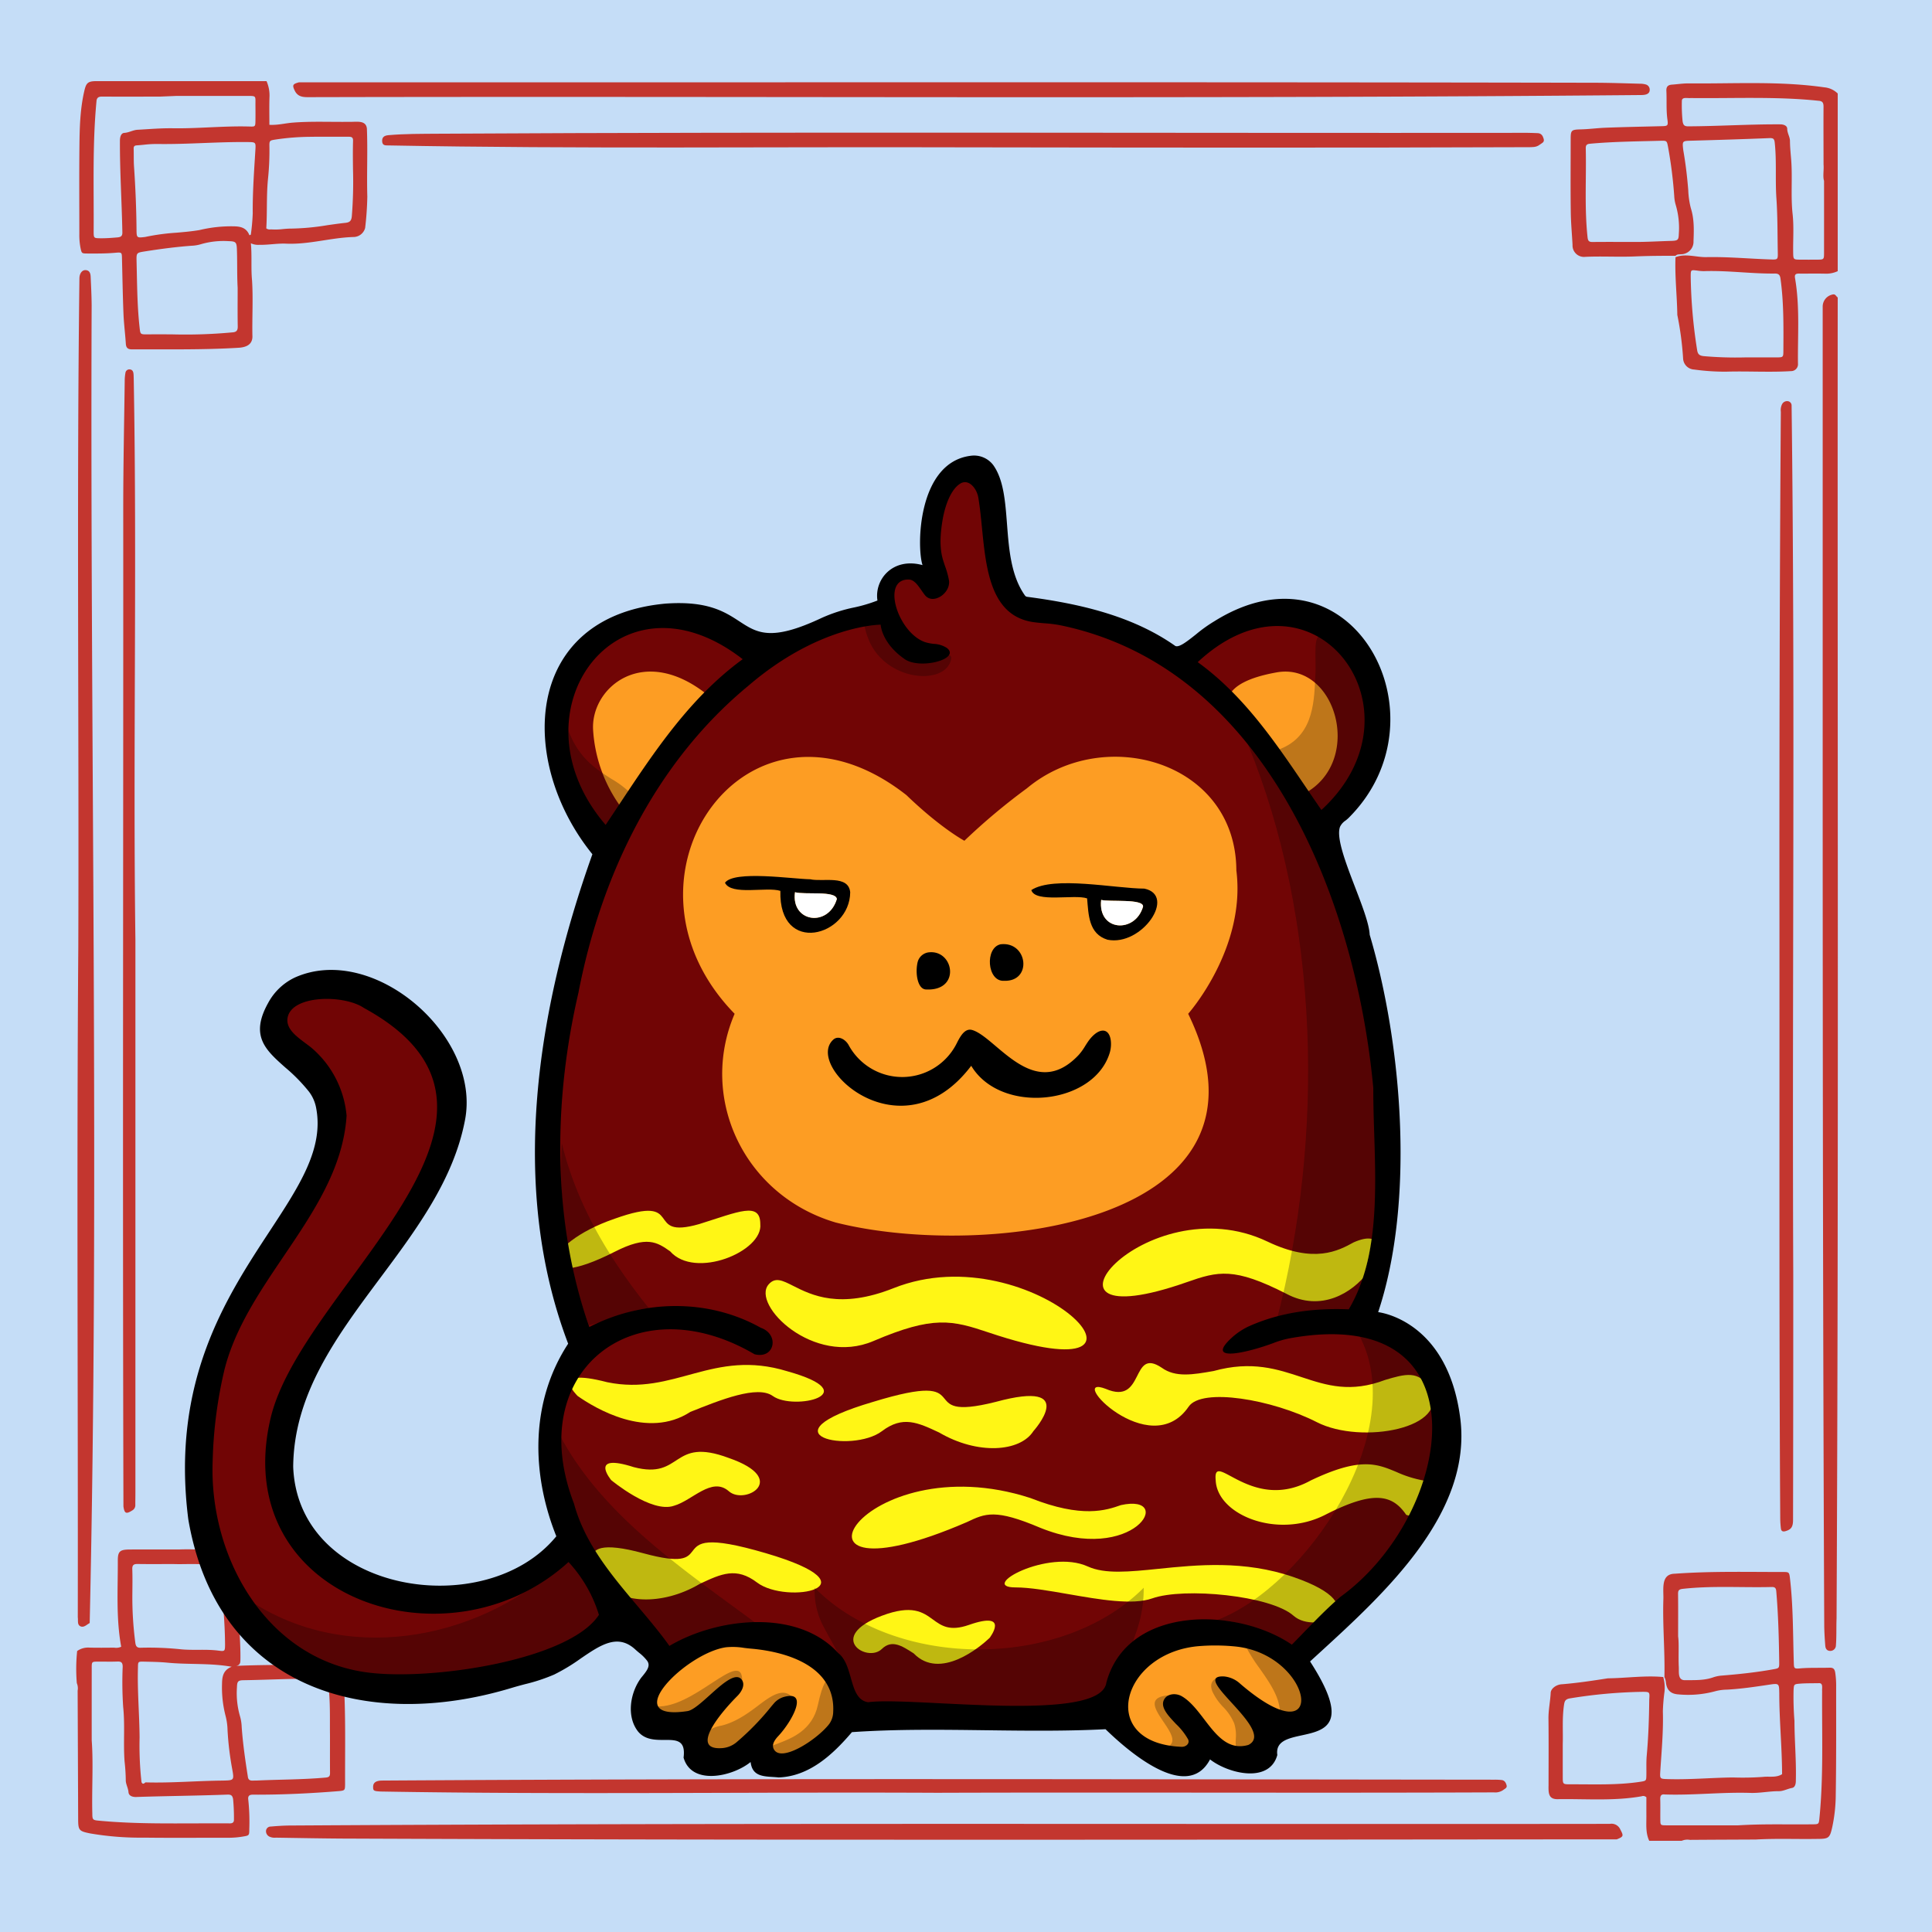 <svg width="600" height="600" viewBox="0 0 600 600" xmlns="http://www.w3.org/2000/svg" xmlns:xlink="http://www.w3.org/1999/xlink">
  <path d="M600,0H0V600H600Z" style="fill: #C5DDF7"/>
  <g>
    <path d="M516.9,520.838c.19-7.982-.575-15.95-.332-23.933.161-3.103-.975-8.096,3.534-8.169,11.159-.817,22.336-.533,33.523-.54,1.908.002,2.039.009,2.252,1.873,1.032,8.726.927,17.528,1.206,26.298.047,1.771.104,1.923,1.957,1.764,3.033-.26,6.065-.114,9.096-.21,1.188-.038,1.627.352,1.818,1.573a27.288,27.288,0,0,1,.281,4.285c-.008,11.186.055,22.374-.126,33.557a49.224,49.224,0,0,1-1.111,10.203c-.752,3.278-1.077,3.54-4.546,3.552-6.384.114-12.788-.179-19.16.188-6.825.033-13.65.056-20.475.108a4.504,4.504,0,0,0-2.556.293H512.186c-1.171-2.466-.87-5.102-.887-7.701-.013-1.987-.002-3.975-.002-5.819a1.408,1.408,0,0,0-1.48-.309c-8.517,1.515-17.205.775-25.808.893-3.117.152-3.145-1.79-3.092-4.352,0-6.868.056-13.738-.027-20.605-.034-2.735.562-5.39.694-8.099.06-1.254,1.69-2.556,3.533-2.629,4.762-.387,9.509-1.109,14.212-1.84,5.736-.061,11.453-.93,17.202-.405a12.155,12.155,0,0,1,.406,4.47,58.264,58.264,0,0,0-.519,6.188c.185,6.147-.399,12.265-.784,18.389-.167,2.649-.199,2.581,2.468,2.66,6.706.196,13.388-.438,20.086-.513a87.687,87.687,0,0,0,9.327-.173c1.966-.234,4.092.323,5.929-.85-.023-8.371-.873-16.715-.871-25.092-.064-3.109-.022-3.166-3.233-2.686-4.335.648-8.666,1.295-13.05,1.529a14.798,14.798,0,0,0-3.547.475,32.121,32.121,0,0,1-11.38,1.008c-2.381-.127-3.652-1.192-3.98-3.557A4.843,4.843,0,0,0,516.9,520.838Zm4.257-12.652c.323,2.347.029,5.947.209,9.535.086,1.584-.387,4.151,1.978,4.073,2.869-.029,5.741.117,8.526-.819a10.944,10.944,0,0,1,2.562-.584c5.397-.433,10.775-.988,16.109-1.947,1.983-.357,2.041-.288,2.012-2.349-.104-7.327-.289-14.65-.922-21.957-.097-1.114-.565-1.302-1.493-1.279-9.17.23-18.357-.451-27.516.572-1.132.127-1.501.416-1.486,1.544C521.189,498.966,521.157,502.959,521.157,508.186Zm18.563,58.693c7.991-.502,15.187-.223,23.072-.322,2.05-.009,2.055-.038,2.241-1.876,1.305-13.125.755-26.326.846-39.492-.095-.903.401-2.53-.992-2.466-1.994.043-3.997-.006-5.982.157-1.804.148-1.781.25-1.894,2.002a92.159,92.159,0,0,0,.276,9.575c.008,6.149.592,12.269.431,18.431.011,1.02-.19,2.19-1.191,2.375-1.392.258-2.706,1.013-4.059,1.004-2.968-.021-5.881.634-8.838.537-8.867-.286-17.711.779-26.575.486-1.215-.167-1.481.461-1.449,1.545.062,2.075.002,4.154.023,6.231.017,1.776.035,1.805,1.876,1.808C525.094,566.886,532.683,566.879,539.72,566.879Zm-54.393-25.295c0,3.863-.005,7.056.002,10.25.005,2.285.013,2.296,2.397,2.3,7.252-.028,14.55.306,21.745-.793,1.788-.289,1.795-.315,1.825-2.09.033-1.915-.056-3.838.083-5.745.54-5.879.743-11.763.809-17.665.157-2.411.165-2.424-2.139-2.428a153.7,153.7,0,0,0-22.327,2.007c-1.621.235-1.833.856-2.021,2.173C485.102,533.806,485.459,538.035,485.327,541.584Z" style="fill: #C3362F"/>
    <path d="M570.72,84.214a8.494,8.494,0,0,1-3.923.777c-2.712-.065-5.427.002-8.141-.024-1.052-.01-1.376.356-1.188,1.441,1.522,8.787.799,17.653.906,26.492a2.138,2.138,0,0,1-1.886,2.339c-6.82.443-13.726-.027-20.571.191a71.437,71.437,0,0,1-9.77-.666,3.608,3.608,0,0,1-3.448-3.51A98.321,98.321,0,0,0,520.905,97.798c-.086-5.963-.794-11.933-.566-17.911,3.04-1.24,6.35.002,9.461-.032,6.717-.145,13.399.504,20.099.718,2.206.071,2.255.062,2.21-2.225-.111-5.58-.041-11.156-.428-16.742-.397-5.719.096-11.484-.51-17.219-.131-1.239-.399-1.547-1.678-1.495-8.056.333-16.116.575-24.175.8-2.887.08-2.902.035-2.554,2.996.716,4.084,1.207,8.184,1.535,12.317a26.326,26.326,0,0,0,.81,5.661c1.065,3.331.965,6.776.824,10.21a3.877,3.877,0,0,1-3.805,4.077c-.624.079-1.291-.052-1.78.493-4.224-.02-8.443.016-12.669.193-5.102.214-10.227-.11-15.327.124a3.556,3.556,0,0,1-3.984-3.704c-.173-3.338-.497-6.676-.546-10.014-.112-7.504-.036-15.012-.035-22.518.001-3.066.058-3.273,3.151-3.348,2.559-.061,5.088-.41,7.632-.51,5.821-.229,11.647-.333,17.471-.483,1.873-.048,2.061-.102,1.784-2.112-.407-2.946-.167-5.893-.315-8.833-.068-1.352.511-1.872,1.747-1.959,1.667-.119,3.331-.375,4.998-.383,14.102.14,28.306-.785,42.31,1.225a6.784,6.784,0,0,1,4.155,1.912Zm-63.917-9.077c3.987.06,8.339-.224,12.444-.331,1.845-.076,2.071-.353,2.122-2.12a25.14,25.14,0,0,0-.938-8.989,11.516,11.516,0,0,1-.482-2.817,138.617,138.617,0,0,0-1.904-15.141c-.378-2.004-.362-2.075-2.325-2.021-7.33.201-14.666.256-21.979.925-1.113.102-1.288.6-1.267,1.515.207,9.169-.434,18.354.553,27.512.123,1.145.445,1.498,1.558,1.485C498.657,75.109,502.73,75.137,506.803,75.137Zm59.672-18.987c-.441-1.253-.006-3.473-.156-5.034-.009-5.995-.044-11.99-.008-17.985.006-1.159-.278-1.752-1.54-1.833-13.199-1.393-26.501-.694-39.754-.849-.946.122-2.759-.478-2.704.994a49.39,49.39,0,0,0,.233,6.213c.196,1.19.545,1.587,1.758,1.58,9.511-.045,19.003-.671,28.515-.619,1.04-.01,2.21.375,2.219,1.38.012,1.38.844,2.493.852,3.771.011,1.92.214,3.816.368,5.722.457,5.654-.167,11.334.453,16.992.427,3.897.119,7.826.173,11.741.032,2.395.017,2.402,2.3,2.418q2.518.017,5.036 0c2.234-.013,2.25-.018,2.252-2.194Q566.484,67.3,566.475,56.15ZM541.987,110.995q4.791,0,9.583-.001c2.253-.003,2.266-.008,2.274-2.167.042-7.415.136-14.844-.886-22.208-.148-1.167-.517-1.683-1.772-1.668-7.345.089-14.651-.996-22.005-.745a14.239,14.239,0,0,1-2.141-.178c-1.943-.231-1.958-.238-1.974,1.776a157.639,157.639,0,0,0,1.979,22.812c.202,1.456.753,1.823,2.027,1.983A113.842,113.842,0,0,0,541.987,110.995Z" style="fill: #C3362F"/>
    <path d="M570.36,502.592c-.111,2.865.022,5.778-.217,8.616a1.732,1.732,0,0,1-1.879,1.489c-1.028-.065-1.349-.828-1.412-1.643-.161-2.069-.295-4.145-.317-6.22-.618-136.536-.457-273.076-.483-409.613a3.818,3.818,0,0,1,3.003-3.74c.99-.298,1.127.576,1.665.89C570.613,229.112,571.036,365.865,570.36,502.592Z" style="fill: #C3362F"/>
    <path d="M24.317,294.372c.24-69.15-.51-138.315.341-207.458a8.371,8.371,0,0,1,.038-.958c.176-1.28.933-2.135,1.919-2.066,1.257.089,1.495,1.072,1.541,2.062.136,2.952.285,5.906.307,8.86C27.93,230.959,30.914,368.646,27.855,504.054c-.909.463-1.754,1.454-2.795,1.041-1.162-.463-.743-1.809-.9-2.782C24.256,433.151,23.796,363.186,24.317,294.372Z" style="fill: #C3362F"/>
    <path d="M23.857,522.717a53.799,53.799,0,0,1,.103-9.977,5.875,5.875,0,0,1,3.831-1.057c2.556.066,5.114.032,7.671.01a3.698,3.698,0,0,0,2.178-.284c-1.627-8.831-1.018-17.784-1.05-26.712-.01-2.847.601-3.455,3.539-3.481,5.194-.046,10.389.003,15.584-.019a74.519,74.519,0,0,1,13.14.716,3.699,3.699,0,0,1,3.409,3.516,102.635,102.635,0,0,0,1.802,13.483c.045,5.418.667,10.828.601,16.254-.025.945.085,1.915-1.287,2.182,10.206-.439,20.263-.237,30.453-.379,1.592-.017,1.811,1.359,2.458,2.27a3.97,3.97,0,0,1,.415,2.085c.709,10.926.42,21.867.465,32.804-.027,1.791-.042,1.939-1.826,2.109-8.907.72-17.855,1.159-26.791,1.112-1.211-.026-1.604.495-1.45,1.573a63.682,63.682,0,0,1,.319,9.075c0,2.039-.021,2.041-2.022,2.368a26.433,26.433,0,0,1-4.287.368c-8.791-.014-17.583.074-26.372-.037a91.76,91.76,0,0,1-16.681-1.301c-3.589-.708-3.773-1.004-3.787-4.545q-.074-19.899-.161-39.796A4.055,4.055,0,0,0,23.857,522.717Zm20.087,30.731c.357.812.793.458,1.231.083,7.965.236,15.953-.483,23.927-.552,3.586-.089,3.657-.028,3.009-3.603a93.956,93.956,0,0,1-1.446-12.087,19.188,19.188,0,0,0-.573-4.248,35.237,35.237,0,0,1-1.138-10.184c.03-2.346.463-4.248,3-5.232-6.73-1.196-13.306-.619-20.035-1.275-2.382-.228-4.785-.253-7.181-.31-1.861-.043-1.868-.003-1.894,1.772-.221,7.274.45,14.515.507,21.778A102.607,102.607,0,0,0,43.945,553.448Zm58.534-14.574c-.074-4.956.164-10.38-.539-15.786-.152-1.174-.394-1.655-1.657-1.688-8.225-.216-16.437.287-24.655.406-1.723.025-1.987.401-2.041,2.214a25.741,25.741,0,0,0,.952,8.985,13.48,13.48,0,0,1,.519,3.293c.362,5.159,1.101,10.274,1.901,15.383.176,1.723,1.492,1.221,2.726,1.282,7.162-.337,14.34-.276,21.491-.925,1.076-.098,1.325-.473,1.316-1.443C102.458,546.843,102.479,543.09,102.479,538.874Zm-73.995,1.607c.543,7.109-.01,15.295.19,22.758.003,1.871.151,2.024,1.985,2.184,11.773,1.119,23.602.815,35.41.839,1.757.001,3.514-.017,5.271.005.871.011,1.36-.29,1.315-1.24a60.635,60.635,0,0,0-.254-6.207c-.196-1.311-.721-1.523-1.829-1.488-9.337.351-18.677.427-28.006.727-1.151.098-2.563-.208-2.662-1.48-.105-1.355-.877-2.507-.845-3.813a56.826,56.826,0,0,0-.368-5.716c-.428-5.65.159-11.323-.441-16.977a116.252,116.252,0,0,1-.149-12.45c.002-1.274-.422-1.664-1.649-1.616-1.994.078-3.992.01-5.989.024-1.947.013-1.972.024-1.974,1.932Q28.473,529.222,28.484,540.481Zm25.405-54.75c-4.115,0-7.628.036-11.139-.02-1.207-.019-1.71.32-1.664,1.618.089,2.551.046,5.107.021,7.661a107.959,107.959,0,0,0,.898,15.012c.143,1.102.37,1.775,1.693,1.719a95.454,95.454,0,0,1,12.663.5c3.82.346,7.657-.1,11.47.394,2.033.263,2.047.195,2.062-1.989a139.062,139.062,0,0,0-2.002-22.31c-.3-1.933-.34-1.954-2.18-2.226C61.586,485.48,57.428,485.851,53.889,485.731Z" style="fill: #C3362F"/>
    <path d="M502.11,571.224c-132.008.088-264.041.31-396.042-.242-6.795-.048-13.588-.177-20.382-.279a3.818,3.818,0,0,1-1.875-.263,1.864,1.864,0,0,1-1.196-1.888,1.448,1.448,0,0,1,1.494-1.299c1.907-.17,3.822-.296,5.735-.321,136.697-.838,273.415-.348,410.108-.513a2.979,2.979,0,0,1,3.273,1.797C504.257,570.134,504.233,570.384,502.11,571.224Z" style="fill: #C3362F"/>
    <path d="M92.848,25.567c134.259.056,268.524-.139,402.775.134,4.556.018,9.111.18,13.667.297a6.491,6.491,0,0,1,1.887.255,1.662,1.662,0,0,1,1.154,1.653c.007,1.481-1.631,1.611-2.731,1.612-137.994,1.239-276.008.33-414.01.656-1.843.002-3.236-.291-4.085-2.088C90.733,26.451,90.879,26.088,92.848,25.567Z" style="fill: #C3362F"/>
    <path d="M298.211,45.755c-59.159-.186-118.328.517-177.479-.59-.962-.016-2.001.13-2.054-1.319-.04-1.12.496-1.739,1.946-1.866,5.1-.447,10.221-.411,15.332-.451,112.808-.639,225.619-.154,338.428-.276,1.038 0,2.075.067,3.113.093,1.188.029,1.648.834,1.915,1.814.292,1.068-.631,1.292-1.236,1.773-1.11.882-2.42.755-3.675.776C415.78,45.924,356.821,45.844,298.211,45.755Z" style="fill: #C3362F"/>
    <path d="M552.626,287.659c-.048-42.668.036-106.295.429-159.778a4.048,4.048,0,0,1,.371-2.328,1.756,1.756,0,0,1,1.771-.97,1.347,1.347,0,0,1,1.2,1.296c1.13,89.823.14,179.736.515,269.589q.011,38.259-.063,76.518c-.002,2.219-.568,3.019-2.384,3.539-.77.221-1.292,0-1.386-.813a28.264,28.264,0,0,1-.21-3.103C552.511,414.441,552.662,357.273,552.626,287.659Z" style="fill: #C3362F"/>
    <path d="M290.994,556.765c-57.562-.282-115.149.601-172.698-.394-2.227-.115-2.422-.226-2.422-1.409.001-1.318.814-1.941,2.685-1.993,115.204-.723,230.431-.383,345.641-.272a18.639,18.639,0,0,1,2.152.108c.939.114,1.322.844,1.531,1.641.215.819-.517,1.03-1,1.426a4.337,4.337,0,0,1-2.946.769C406.324,556.869,348.515,556.577,290.994,556.765Z" style="fill: #C3362F"/>
    <path d="M42.053,291.954q0,85.758-.001,171.516c0,1.28-.032,2.559-.029,3.838a1.845,1.845,0,0,1-.945,1.767c-1.891,1.19-2.416,1.008-2.744-1.237-.28-103.454-.009-206.939-.061-310.403.006-13.031.289-26.063.458-39.095a14.611,14.611,0,0,1,.236-2.616,1.226,1.226,0,0,1,1.438-.987c1.239.165,1.05,1.662,1.119,2.594C42.587,175.403,41.283,234.211,42.053,291.954Z" style="fill: #C3362F"/>
    <path d="M82.774,25.2a11,11,0,0,1,.911,5.077c-.086,2.783-.023,5.571-.023,8.485,2.573.153,4.893-.492,7.237-.677,5.91-.466,11.814-.17,17.72-.249,1.983.078,5.045-.649,5.322,2.09.286,7.007-.068,14.065.133,21.085a96.036,96.036,0,0,1-.677,9.78,3.771,3.771,0,0,1-3.403,2.808c-7.098.162-13.975,2.387-21.146,2.07-2.751-.122-5.557.429-8.355.363a5.182,5.182,0,0,1-2.582-.484c.37,3.946-.003,7.75.366,11.576.357,5.637.005,11.35.106,17.012.175,2.686-1.627,3.651-4.067,3.851-11.086.69-22.187.468-33.283.515-1.301.005-1.869-.442-1.954-1.766-.197-3.101-.607-6.19-.731-9.293-.231-5.744-.322-11.494-.467-17.242-.044-1.753-.05-1.88-1.944-1.71-2.95.264-5.898.257-8.85.237-1.72-.012-1.727-.046-2.087-1.764l-.009-.044a20.747,20.747,0,0,1-.352-4.282c0-8.869-.063-17.739.023-26.608.056-5.817.156-11.648,1.427-17.37.602-2.71.972-3.442,3.691-3.46H82.774Zm-4.882,47.684-.429.179c-.892-2.269-2.626-2.742-4.831-2.774a41.866,41.866,0,0,0-10.667,1.157c-2.366.404-4.778.614-7.194.824a68.391,68.391,0,0,0-9.384,1.256,4.078,4.078,0,0,1-.471.087c-2.43.286-2.497.216-2.518-2.307-.055-6.545-.332-13.081-.778-19.612-.074-1.087-.078-2.179-.081-3.27-.003-.747-.005-1.495-.03-2.241-.024-.72.26-.996.957-1.04.733-.047,1.466-.119,2.199-.19a35.187,35.187,0,0,1,4.009-.24c4.84.081,9.673-.106,14.506-.293,4.663-.18,9.326-.36,13.994-.3,2.18.028,2.282.114,2.147,2.322q-.081,1.337-.166,2.675c-.358,5.72-.717,11.438-.666,17.18A63.76,63.76,0,0,1,77.891,72.884Zm-4.32,4.552c.065,1.761.074,3.524.085,5.287.013,2.228.025,4.457.148,6.679q0,1.682-.007,3.364c-.009,2.871-.019,5.741.033,8.611.024,1.34-.462,1.784-1.761,1.853a156.456,156.456,0,0,1-18.545.614c-2.588-.017-5.177-.034-7.761.003-2.178.001-2.179-.009-2.405-2.071l-.018-.164c-.622-5.644-.738-11.31-.854-16.975V84.635q-.036-1.772-.077-3.543c-.063-2.593-.011-2.608,2.628-3.023,4.799-.756,9.613-1.394,14.461-1.75a11.748,11.748,0,0,0,2.823-.458,25.127,25.127,0,0,1,8.75-.967C73.211,74.954,73.496,75.216,73.572,77.436ZM54.744,29.794q10.785-.007,21.57.002c3.486.003,2.984-.225,3.019,3.135.016,1.518.022,3.037-.003,4.555-.029,1.758-.049,1.863-1.684,1.812-7.992-.247-15.954.659-23.946.537-3.664-.056-7.335.265-11.0.468-1.401.078-2.626.877-4.096.967-1.069.066-1.375,1.378-1.362,2.501-.037,9.433.574,18.818.756,28.251.054,1.22-.342,1.61-1.596,1.714-1.754.145-3.5.285-5.258.26-2.035-.029-2.055-.036-2.059-2.183.09-13.409-.398-26.852.865-40.219.051-1.206.564-1.609,1.782-1.599,5.993.048,11.987.012,17.98.006Zm29.682,41.461a4.035,4.035,0,0,0-.427-.004,1.833,1.833,0,0,1-1.303-.324c.135-2.179.158-4.375.18-6.58.03-2.858.059-5.731.334-8.602a85.072,85.072,0,0,0,.464-10.043c-.047-2.063.011-2.072,1.965-2.377a75.882,75.882,0,0,1,10.496-.835c2.466-.04,4.932-.032,7.399-.025,1.531.005,3.062.009,4.593.003.879-.004,1.552.04,1.517,1.231-.085,2.949-.051,5.9-.017,8.851a133.149,133.149,0,0,1-.368,14.622c-.136,1.388-.619,1.892-1.987,2.035-1.896.198-3.783.47-5.671.741a75.208,75.208,0,0,1-11.2,1.044c-.855-.005-1.707.072-2.56.149A19.895,19.895,0,0,1,84.426,71.255Z" style="fill: #C3362F;fill-rule: evenodd"/>
  </g>


  <path d="M306.943,164.475c.369,6.49.755,13.292,4.557,17.525,3.565,8.189,10.869,8.965,18.629,9.79,4.7.5,9.566,1.018,13.871,3.21a99.1,99.1,0,0,1,21.097,10.929c37.3-30.975,63.09-10.272,61.962,16.5-.014.349-.017.698-.02,1.048-.003.362-.006.724-.023,1.085-.336,7.557-9.553,22.835-17.013,31.995C428.535,291.268,438.327,341.327,423,410c53.686,10.852,13,85-21,102.5-13.594-8.951-33.196-8.789-47,0-3.903,2.366-6.297,5.735-8.604,8.981-1.898,2.67-3.736,5.257-6.307,7.133-24.589,7.886-57.83,7.502-73.589,1.886-5.954-2.122-6.946-6.107-7.966-10.201C256.856,513.557,255.103,506.516,231,507c-5.798-.861-11.391,1.102-16.336,2.837-6.743,2.366-12.281,4.309-15.489-1.907a62.518,62.518,0,0,1-8.265-7.683c-10.756,12.731-38.959,22.198-63.41,24.254-50.83,4.274-74.062-59.547-60.5-100,2.146-10.809,9.926-22.794,17.846-34.996C101.084,364.49,117.911,338.565,88,320c-9.931-30.832,86.454.242,39.5,54.001-4.171,7.413-9.534,14.865-15.012,22.476-12.501,17.371-25.599,35.571-26.488,56.024-1.973,46.003,58.974,56.554,92.587,28.8-10.607-23.102-10.253-50.615,2.913-63.801-14.44-30.685-16.207-100.834,8.414-155.006-27.62-21.829-17.255-70.984,15.086-68.993,2.938-1.258,22.02,3.931,32.944,12.059A102.778,102.778,0,0,1,277.5,192c-3.148-6.364-1-22,11.5-10,2.554-3.34,2.315-7.997,2.06-12.965-.395-7.673-.827-16.088,8.94-21.535C306.093,149.49,306.506,156.761,306.943,164.475Z" style="fill: #710505"/>
  <g>
    <path d="M184.196,226.729C183.366,213.5,200,199.5,220.217,216.211l-26.176,36.016A45.402,45.402,0,0,1,184.196,226.729Z" style="fill: #FD9D23"/>
    <path d="M396.466,208.815C415,205.499,423.697,236.586,405,246.5c-5.166-3.483-9.299-8.646-13.476-13.864a98.237,98.237,0,0,0-9.485-10.743C381,219.499,377.931,212.13,396.466,208.815Z" style="fill: #FD9D23"/>
    <path d="M383.962,270.315C387.025,294.565,369,314.84,369,314.84c31.646,65.063-62.813,76.601-109.483,64.816-28.366-8.37-42.635-38.509-31.372-64.816-41.043-42.087,4.135-106.519,53.356-67.91,10.673,10.279,17.999,14.172,17.999,14.172a195.276,195.276,0,0,1,19.418-16.285C342.968,224.754,383.817,236.578,383.962,270.315Z" style="fill: #FD9D23"/>
    <path d="M241,545.999c-3.601-2.18-1.053-5.688,1.23-8.832a17.258,17.258,0,0,0,2.27-3.667c1.609-8.367-3.837-2.432-9.248,3.465-2.996,3.265-5.982,6.519-7.752,7.325-16.938,3.875-8.07-8.187-2.22-16.144,1.829-2.488,3.363-4.574,3.72-5.646-1.307-.784-3.706,1.651-6.485,4.471-2.537,2.575-5.39,5.471-8.015,6.529-22.743,9.165-8.5-22.001,7-22.001C254,501.5,279.084,537.71,241,545.999Z" style="fill: #FD9D23"/>
    <path d="M383.5,523c36,30,24.619-15.424-4-14-32.479-3.123-44,39.5-10.119,33.426,2.443-2.828-.546-5.474-3.335-7.943-3.055-2.704-5.87-5.196-1.046-7.483,3.886.854,6.606,4.339,9.322,7.818,3.638,4.661,7.267,9.311,13.678,7.608,5.491-2.674.402-9.052-3.383-13.795C381.733,525.017,379.607,522.352,383.5,523Z" style="fill: #FD9D23"/>
  </g>
  
  <g>
    <path d="M217.203,380.131c-17.727,5.089-3.74-9.724-26.307-1.647C167.711,386.415,164.807,402.068,190.895,388.751c10.078-5.144,13.226-2.941,17.217-.147,7.725,8.809,28.908.056,28.005-8.473C236.106,373.12,229.388,376.312,217.203,380.131Z" style="fill: #FFF615"/>
    <path d="M399.496,401.793c-16.274-8.306-21.194-7.017-30.936-3.6-54.233,19.027-12.863-30.709,25.058-12.611,14.554,6.946,22.03,2.845,26.773.243C438.569,377.801,420.982,413.279,399.496,401.793Z" style="fill: #FFF615"/>
    <path d="M307.106,413.84c-11.448-3.841-17.214-5.333-35.855,2.631-18.641,7.965-38.004-11.318-32.553-17.579,2.066-2.371,4.283-1.251,7.702.477,5.606,2.832,14.442,7.297,31.131.67C321.012,382.772,370.835,435.226,307.106,413.84Z" style="fill: #FFF615"/>
    <path d="M376.884,425.783c-6.427,1.127-11.805,2.069-16.091-1.018-9.779-6.573-5.12,11.853-17.388,6.56C330.632,426.407,357.091,454.506,369.15,436.839c4.074-5.968,25.919-2.262,39.82,4.834,13.9,7.095,41.777,1.809,35.078-10.348-3.272-5.938-7.794-4.589-13.896-2.77C408.75,436.669,400.706,419.21,376.884,425.783Z" style="fill: #FFF615"/>
    <path d="M300.303,472.689c5.699-2.708,8.766-4.165,22.804,1.799,29.323,11.778,42.125-10.814,25.013-7.068C343.577,469.012,336.165,471.608,319.993,465.223,267.364,448.137,236.601,500.232,300.303,472.689Z" style="fill: #FFF615"/>
    <path d="M359.812,487.204c-9.072.927-16.663,1.703-21.974-.718-12.332-5.62-34.205,6.5-22.5,6.5,4.5,0,10.357,1.022,16.426,2.081,9.715,1.694,19.972,3.483,26.074,1.327,9.913-3.503,36.812-.896,43.873,5.38,7.061,6.275,26.912-2.731-.001-12.005C386.387,484.488,371.806,485.978,359.812,487.204Z" style="fill: #FFF615"/>
    <path d="M309.214,435.376c-26.837,6.741-3.733-10.519-38.109-0C235.786,445.761,264.627,451.489,273.893,444.461c6.447-4.89,11.124-2.698,17.754.41,12.029,7.057,25.19,6.019,29.274-.411C320.921,444.461,335.617,428.184,309.214,435.376Z" style="fill: #FFF615"/>
    <path d="M215.096,481.682c-1.591,2.051-3.114,4.016-15.311.693-26.403-7.191-11.708,9.085-11.708,9.085,3.978,6.404,17.391,7.453,29.275.41C223.982,488.763,228.658,486.571,235.105,491.46c9.267,7.028,38.107,1.301,2.788-9.086C218.891,476.786,216.948,479.293,215.096,481.682Z" style="fill: #FFF615"/>
    <path d="M196.825,455.631c15.295,4.008,11.502-9.588,29.511-2.84C245.333,459.357,231.32,467.553,226.335,463.109c-5.278-4.639-11.368,2.929-17.003,4.509C202.335,470.098,189.826,459.673,189.826,459.673S182.623,451.084,196.825,455.631Z" style="fill: #FFF615"/>
    <path d="M289.725,502.952c2.672,1.943,5.189,3.773,11.184,1.679,13.019-4.547,6.416,4.042,6.416,4.042-2.81,2.683-15.358,13.294-23.563,4.81C280.075,511.104,276.958,509.093,273.858,512.109c-4.569,4.444-17.415-3.752,0-10.319C283.252,498.247,286.595,500.677,289.725,502.952Z" style="fill: #FFF615"/>
    <path d="M188.583,429.26c20.93,4.327,32.756-10.515,55.916-3.403,24.935,6.953,2.042,12.388-4.5,7.683-4.745-3.413-16.188,1.169-25.621,4.946-13.336,8.697-29.672-1.211-34.982-4.947C179.396,433.54,169.943,424.446,188.583,429.26Z" style="fill: #FFF615"/>
    <path d="M433.672,457.133a35.772,35.772,0,0,0,8.378,2.644c3,3,1,13-5.338,10.665-4.369-6.401-10.253-7.611-25.162,0-14.909,7.61-33.5,0-34-10.665-1.001-9.998,10.929,10.24,29.5-.001C422.427,452.438,427.576,454.588,433.672,457.133Z" style="fill: #FFF615"/>
  </g>


  <g style="opacity: 0.25">
    <path d="M273.85,191.999c1.344,10.36,10.132,10.853,20.248,11.42l.456.026a.895.895,0,0,1,.88.91q-.001.045-.006.089c-1.323,8.679-20.508,7.399-25.743-6.022-1.226-3.142-2.253-7.043,1.084-6.556A15.794,15.794,0,0,0,273.85,191.999Z"/>
    <path d="M240,545.499c-3.199-2.193-1.485-2.849,1.703-4.07,4.091-1.566,10.611-4.063,12.297-11.931,3-13.999,6-7.499,6,1.001C259.326,538.124,247.42,546.053,240,545.499Z"/>
    <path d="M396.5,410.001c14.857-57.153,13.402-124.335-9-179,56.4,52.8,45.167,140.333,32.5,177.5Z"/>
    <path d="M355.191,493.087a40.681,40.681,0,0,1-2.651,14.683l-.001.001c-.346,1.039-.698,2.098-1.039,3.228-3.368,2.711-5.296,7.355-7.115,11.737a37.969,37.969,0,0,1-3.885,7.763c-19.057.601-37.859.566-57,0-2.463-.105-4.549-.144-6.33-.177h-.004c-8.173-.151-9.894-.183-11.966-5.928a114.5,114.5,0,0,0-7.531-15.696l-.003-.006-.003-.006q-.939-1.726-1.87-3.461A23.77,23.77,0,0,1,253,493.087C278.279,518.678,329.891,518.56,355.191,493.087Z"/>
    <path d="M422,414.499c16.161,29.588-16.009,78.111-44.321,88.748,8.103-.344,15.053,3.961,21.821,8.252,1.469.982,2.944.39,4-1,19.014-9.355,41.632-39.211,47-60C455.846,434.525,437.446,415.357,422,414.499Z"/>
    <path d="M79,498.001c30.968,19.349,71.784,10.636,97-14,2.936.632,7.018,7.754,10.155,13.227l.001.001c1.092,1.905,2.069,3.61,2.844,4.772,2.026,6.024-20.727,13.79-26,15.5C135.672,525.38,96.21,526.686,79,498.001Z"/>
    <path d="M207.5,511.499a121.204,121.204,0,0,1,27.107-7.518q-3.474-2.579-7.046-5.184l-.01-.008c-20.073-14.703-41.639-30.501-53.551-52.79-1.148,23.94,15.522,43.928,29.904,61.173l.001.001.001.001C205.124,508.635,206.327,510.077,207.5,511.499Z"/>
    <path d="M408.497,209.855q-.019.414-.039.838c-.367,8.081-.847,18.625-11.958,22.306l13.5,19.5c8.5-5.5,13.194-15.061,14.5-23.5,1.426-10.29-1.045-21.725-9.5-28.5-6.661-6.929-6.563-1.526-6.454,4.487C408.576,206.645,408.607,208.349,408.497,209.855Z"/>
    <path d="M201.499,406.282c-12.271-15.39-22.327-31.903-27.028-51.27a142.022,142.022,0,0,0,8.436,56.553,54.081,54.081,0,0,0,6.6-2.1C193.374,408.067,197.651,406.521,201.499,406.282Z"/>
    <path d="M176.373,226.425c3.142,8.88,8.647,12.376,13.502,15.459A30.885,30.885,0,0,1,196,246.5a25.961,25.961,0,0,0-3.45,5.373c-1.706,3.111-3.47,6.328-5.05,6.627-.598-.919-1.243-1.88-1.912-2.878C180.083,247.419,172.92,236.745,176.373,226.425Z"/>
    <path d="M220.411,537.261c-2.911,4.738-.309,6.153,3.912,5.837,4.154-.359,7.326-3.836,10.22-7.008h.001c.836-.917,1.649-1.808,2.456-2.591.37-.388.739-.789,1.11-1.193,2.249-2.446,4.59-4.993,7.89-5.308-2.949-3.088-6.962-.035-10.726,2.83l-.13.098c-3.329,2.533-7.061,5.033-11.133,5.992A10.09,10.09,0,0,0,220.411,537.261Z"/>
    <path d="M387,511.499c14,.5,27.853,24.228,10.5,20.5.015-4.862-3.213-9.459-6.303-13.859A51.513,51.513,0,0,1,387,511.499Z"/>
    <path d="M220.33,527.715c3.136-3.136,6.215-6.215,10.17-5.217.268-6.158-3.91-3.426-9.693.356-5.015,3.281-11.237,7.35-16.814,7.095C211.326,536.72,215.885,532.16,220.33,527.715Z"/>
    <path d="M378.022,520.983c.696.754,1.483,1.575,2.316,2.442,6.913,7.206,16.962,17.68,4.162,20.574-.816-1.051-.766-2.405-.709-3.972a12.496,12.496,0,0,0-.495-4.81,16.287,16.287,0,0,0-3.447-5.116,17.559,17.559,0,0,1-3.327-4.782C375.852,523.656,375.923,522.058,378.022,520.983Z"/>
    <path d="M364.843,543.462a6.194,6.194,0,0,1,1.758-.119c7.172-1.071,3.96-5.504.358-10.475a37.319,37.319,0,0,1-4.019-6.369c-6.799.546-4.206,4.379-1.6,8.232,2.162,3.196,4.334,6.407,1.16,7.768C362.417,543.844,363.593,543.659,364.843,543.462Z"/>
  </g>
  <g><!--filter-->
    <path d="M258.778,322.877c-9.16,8.316,21.283,36.562,42.844,8.113,9.131,15.245,38.122,12.245,43.028-4.083.821-2.734.432-7.119-2.407-6.823-1.542.161-3.173,1.71-4.339,3.393-.308.445-.597.904-.887,1.362a17.752,17.752,0,0,1-1.979,2.74c-10.003,10.68-18.842,3.2-25.8-2.687v-.001c-2.746-2.323-5.199-4.399-7.314-5.011-2.231-.646-3.633,1.845-4.692,3.912a18.922,18.922,0,0,1-33.697.732C262.517,322.734,260.302,321.493,258.778,322.877Z" style="fill: #000"/>
    <path d="M287.404,307.276c-2.542-.303-3.226-5.316-2.398-8.59a4.054,4.054,0,0,1,3.675-2.95C296.346,295.128,298.423,307.988,287.404,307.276Z" style="fill: #000"/>
    <path d="M311.775,304.597c-5.258.261-5.974-10.305-1.012-11.348C319.198,292.289,320.715,304.943,311.775,304.597Z" style="fill: #000"/>
    <path d="M239.974,551.855c.609.039,1.223.079,1.829.144,9.578-.325,16.901-7.175,22.771-14.068,13.616-.945,27.553-.768,41.524-.591h.002c12.45.158,24.928.316,37.229-.319,6.934,6.739,25.365,22.882,32.458,9.375,5.604,4.392,18.421,7.598,20.893-1.358-.592-4.334,3.373-5.196,7.605-6.115,7.244-1.575,15.271-3.319,2.569-22.942q1.356-1.245,2.761-2.528C430.113,494.706,457.237,469.9,453.5,440.5c-3.907-30.742-25.5-33.001-25.5-33.001,11.5-34.5,7.411-83.342-2.634-117.225-.145-3.31-2.304-8.935-4.526-14.726-2.909-7.582-5.928-15.449-4.684-18.78a4.827,4.827,0,0,1,1.707-1.931,11.471,11.471,0,0,0,.93-.797c31.53-31.327.979-87.813-41.672-61.099a45.653,45.653,0,0,0-5.706,4.077c-2.764,2.19-5.21,4.127-6.396,3.6-13.415-9.463-30.035-13.176-46.031-15.27a.977.977,0,0,1-.671-.399c-4.35-6.116-4.983-14.37-5.583-22.201-.544-7.101-1.061-13.855-4.301-18.35a7.474,7.474,0,0,0-7.058-2.839c-16.434,2.141-16.731,28.372-14.875,33.94-9.283-2.515-15,4.5-14,11a46.901,46.901,0,0,1-7.199,2.143,47.722,47.722,0,0,0-10.142,3.268c-15.781,7.427-20.022,4.658-25.564,1.04-4.493-2.933-9.84-6.424-22.884-5.494-44.326,4.056-46.006,49.128-22.738,77.832-17.128,48.004-26.11,103.16-7.526,152.006-11.732,17.935-11.543,40.159-3.676,59.809-21.942,26.877-80.224,17.667-81.716-21.562.175-22.628,13.528-40.544,26.965-58.571,11.358-15.237,22.774-30.554,26.337-48.862,5.348-26.346-28.423-55.442-52.766-44.538a18.294,18.294,0,0,0-8.313,7.903c-5.715,10.244-.818,14.594,5.324,20.05a52.681,52.681,0,0,1,7.352,7.504,11.871,11.871,0,0,1,2.173,4.78c2.586,12.7-5.055,24.342-14.391,38.565-13.56,20.659-30.695,46.765-25.257,89.474C67.505,524.623,113.846,537.83,158.926,524.184c1.338-.405,2.697-.768,4.056-1.131h.003a55.252,55.252,0,0,0,9.125-3.01,59.009,59.009,0,0,0,8.239-4.982c6.161-4.204,11.479-7.834,16.953-2.795.371.342.762.67,1.155.999l.002.002a13.811,13.811,0,0,1,2.536,2.525c1.078,1.534-.015,3.019-1.77,5.117-3.531,4.605-4.787,12.144-1.051,16.85,2.175,2.608,5.396,2.6,8.222,2.592,3.624-.01,6.599-.018,5.893,5.489,2.472,8.792,15.273,5.899,20.82,1.368C233.598,551.447,236.696,551.645,239.974,551.855Zm20.352-38.468c-12.531-13.88-37.521-11.055-52.432-2.237-2.97-4.163-6.376-8.2-9.82-12.283-8.127-9.634-16.47-19.524-19.819-31.914-15.804-40.985,18.781-68.251,56.06-46.385,6.309,1.62,7.804-6.169,1.963-8.211-16.366-9.169-36.67-8.765-53.254-.238-11.589-33.014-11.251-69.932-3.39-103.795,7.006-36.386,23.84-71.486,52.793-95.367C254.5,193.999,273.5,193.999,273.5,193.999s.251,5.74,7.5,10.721c4.797,3.296,17.473-.084,13.051-3.499a8.082,8.082,0,0,0-4.039-1.259,14.901,14.901,0,0,1-2.507-.473c-8.648-2.701-14.176-20.088-5.005-19.49,1.485.199,2.608,1.813,3.709,3.395.339.487.676.971,1.02,1.41,2.49,3.17,8.047-.54,7.489-4.532a26.023,26.023,0,0,0-1.222-4.445c-.204-.608-.41-1.221-.598-1.832-1.205-3.9-.87-8.203-.218-12.232.743-4.595,2.543-9.735,5.552-11.584,2.56-1.573,5.097,1.406,5.597,4.369.486,2.871.801,6.036,1.123,9.283v.001c1.298,13.057,2.727,27.433,15.936,29.367,1.146.167,2.306.264,3.466.361a40.501,40.501,0,0,1,4.764.586c64.164,13.107,92.019,85.99,97.373,143.761-.018,4.567.131,9.321.282,14.162l.001.002c.592,18.915,1.225,39.137-7.905,54.553-10.565-.412-20.834.833-30.484,5.033a20.954,20.954,0,0,0-5.673,3.62c-9.14,8.245,5.167,4.651,12.757,1.818a29.294,29.294,0,0,1,4.847-1.435c61.903-11.386,51.214,54.681,16.048,80.192-4.002,3.415-7.637,7.167-11.79,11.451-1.083,1.119-2.202,2.273-3.372,3.467-17.278-11.786-51.159-12.216-57.611,11.789-1.275,8.9-29.727,7.492-51.638,6.408-9.71-.481-18.136-.898-22.342-.326-3.368-.485-4.351-3.937-5.384-7.568-.837-2.938-1.706-5.993-3.901-7.686ZM84.054,440.355C70.779,496.313,139.04,519.29,176.558,485.098A42.353,42.353,0,0,1,186,501.5c-9.027,13.967-51.5,20.485-71.692,17.925-31.528-3.996-49.435-35.784-48.264-65.73a137.705,137.705,0,0,1,3.686-28.421c3.243-12.77,10.829-23.991,18.378-35.156,9.265-13.705,18.473-27.326,19.526-43.623A31.303,31.303,0,0,0,96.68,325.36c-.574-.464-1.195-.927-1.826-1.398-3.026-2.256-6.272-4.676-5.491-8.126,1.563-6.905,17.599-6.967,23.716-2.771,40.953,22.378,18.178,53.562-4.141,84.123C98.054,412.09,87.279,426.843,84.054,440.355ZM188.088,256.182c-30.164-35.033,3.863-81.548,42.561-51.462-16.321,11.9-27.393,28.604-38.405,45.217Q190.171,253.066,188.088,256.182ZM405.56,244.489c-9.694-14.291-19.381-28.572-33.597-38.855,35.586-33.169,72.236,14.805,38.415,45.91-1.62-2.339-3.219-4.697-4.817-7.054ZM231.11,511.769c.697.085,1.393.169,2.086.229,12.148,1.042,26.299,6.002,25.559,19.689a6.59,6.59,0,0,1-1.231,3.71c-3.748,4.862-15.23,12.334-17.285,7.668-.599-1.36.413-2.802,1.432-3.882,4.304-4.563,9.742-14.519,1.606-12.131a6.512,6.512,0,0,0-3.049,2.089l-.67.783a80.882,80.882,0,0,1-10.912,11.224,7.86,7.86,0,0,1-4.151,1.724c-10.434.924-1.154-10.493,4.508-16.178,1.367-1.373,2.509-3.492,1.356-5.049-1.84-2.483-6.012,1.267-9.963,4.818-2.616,2.351-5.136,4.615-6.815,4.923-21.993,3.392-.629-18.025,11.89-19.811A21.531,21.531,0,0,1,231.11,511.769Zm141.843-.594a63.321,63.321,0,0,1,10.912.175c24.334,2.673,29.029,35.396,1.323,11.576a8.579,8.579,0,0,0-4.991-2.287c-5.413-.278-1.916,3.553,2.245,8.112,4.555,4.99,9.905,10.853,5.244,13.155-6.239,1.815-9.96-3.052-13.689-7.931-2.157-2.821-4.317-5.647-6.969-7.185-1.851-1.074-4.529-.841-5.525,1.054-1.226,2.334,1.238,4.937,3.73,7.57a20.358,20.358,0,0,1,3.745,4.763c.586,1.278-.651,2.369-2.056,2.311-26.606-1.094-18.607-29.739,6.031-31.313Z" style="fill: #000;fill-rule: evenodd"/>
  </g>


  <g>
    <path d="M343.947,291.839c-5.865-1.797-5.892-7.75-6.337-12.837-3.916-1.358-16.109,1.478-17.322-2.58,6.871-4.51,26.129-.478,35.11-.453C365.466,278.072,354.623,293.979,343.947,291.839Zm-1.969-12.367c-1.114,9.856,10.612,10.471,13.01,2.075C355.217,279.014,344.379,280.152,341.978,279.472Z"/>
    <path d="M242.351,276.669c-4.204-1.363-15.264,1.54-17.2-2.522,2.813-3.927,21.104-1.157,26.488-1.082,3.859.895,11.861-1.485,12.399,4.03C263.925,290.762,241.83,296.901,242.351,276.669Zm4.545.412c-1.305,9.338,10.318,11.032,12.989,2.136C259.662,276.501,249.682,277.946,246.896,277.081Z"/>
    <path d="M341.979,279.473c2.432.686,13.185-.468,13.009,2.074C352.585,289.949,340.865,289.324,341.979,279.473Z" style="fill: #fff"/>
    <path d="M246.896,277.081c2.803.868,12.733-.586,12.988,2.134C257.212,288.115,245.59,286.415,246.896,277.081Z" style="fill: #fff"/>
  </g>


</svg>
